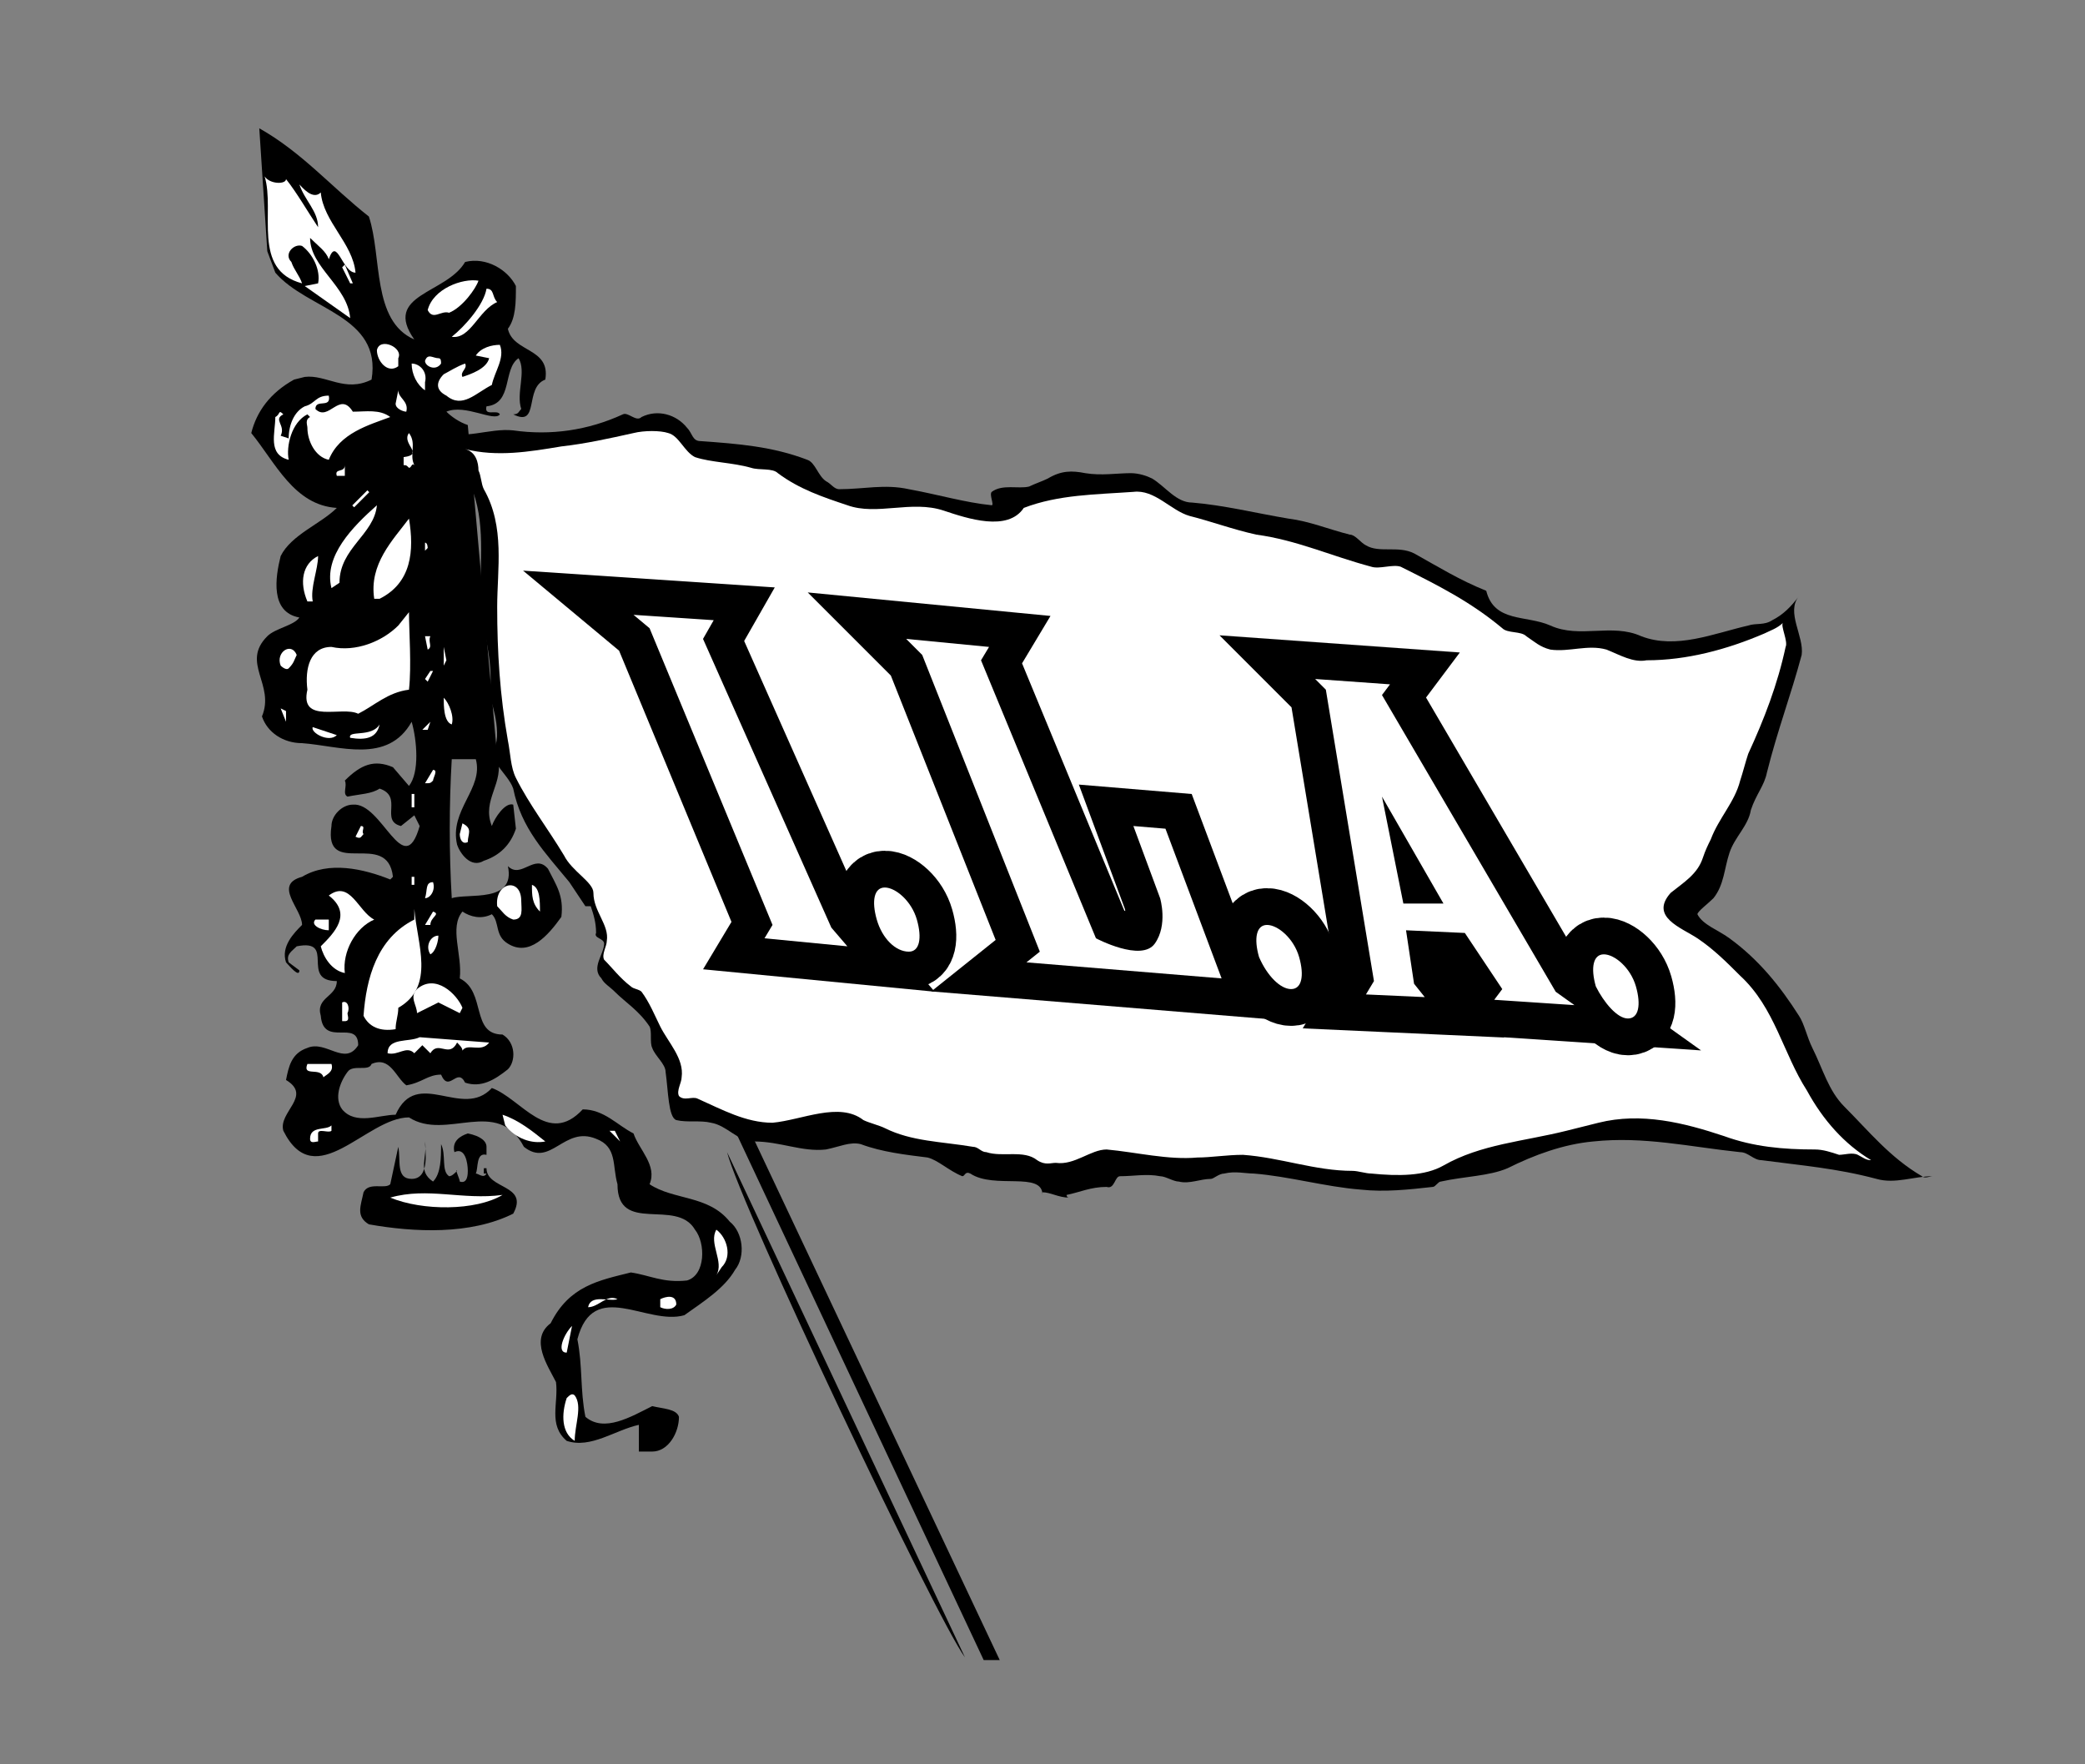 <?xml version="1.0" encoding="utf-8"?>
<!-- Generator: Adobe Illustrator 20.1.0, SVG Export Plug-In . SVG Version: 6.00 Build 0)  -->
<svg version="1.1" id="Layer_1" xmlns="http://www.w3.org/2000/svg" xmlns:xlink="http://www.w3.org/1999/xlink" x="0px" y="0px"
	 viewBox="0 0 78 66" style="enable-background:new 0 0 78 66;" xml:space="preserve">
<rect x="0" y="0" width="78" height="66" fill="#808080" stroke="none"/>
<style type="text/css">
	.st0{fill:#FFFFFF;}
	.st1{fill:#FFFFFF;stroke:#000000;stroke-width:2.75;}
</style>
<g>
	<path d="M19.2,30.1c-0.3-0.1-0.7,0.5-0.8,0.8c-0.4-1,0.5-1.6,0.2-2.6l-1.1-12.4c-0.3-0.1-0.6-0.3-0.8-0.5c0.7-0.3,1.8,0.4,2,0.1
		c-0.1-0.2-0.6,0.1-0.5-0.3c1-0.1,0.6-1.4,1.2-1.8c0.3,0.5-0.1,1.3,0.1,1.9c-0.1,0.1-0.1,0.2-0.3,0.2c1,0.5,0.4-1,1.2-1.3
		c0.2-1.2-1.2-1-1.4-1.9c0.3-0.4,0.3-1,0.3-1.6c-0.3-0.6-1.1-1.1-1.9-0.9c-0.7,1.2-3.1,1.2-1.9,2.9c-1.6-0.7-1.2-3.1-1.7-4.6
		C12.4,7,11.3,5.7,9.7,4.8L10,9.4l0.3,0.8c1.2,1.4,4,1.6,3.6,4c-1,0.5-1.7-0.2-2.5-0.1L11,14.2c-0.9,0.5-1.4,1.2-1.6,2
		c0.9,1.1,1.6,2.7,3.2,2.8c-0.6,0.6-1.7,1-2.1,1.8c-0.2,0.8-0.4,2.1,0.7,2.3c-0.2,0.3-0.9,0.4-1.2,0.7c-1,1,0.3,1.8-0.2,3
		c0.2,0.6,0.8,1,1.5,1c1.4,0.1,3.2,0.8,4.1-0.8c0.2,0.7,0.3,1.9-0.1,2.4l-0.6-0.7c-0.7-0.3-1.2-0.1-1.8,0.5c0.1,0.2-0.1,0.5,0.1,0.6
		c0.5-0.1,0.9-0.1,1.2-0.3c0.9,0.3,0,1.2,0.8,1.4l0.5-0.4l0.2,0.4c-0.6,2.1-1.4-0.9-2.5-0.8c-0.4,0-0.8,0.4-0.8,0.8
		c-0.3,2,2.1,0.1,2.3,1.9l-0.1,0.1c-1-0.4-2.3-0.7-3.3-0.1c-1.1,0.3,0,1.2,0,1.8c-0.3,0.3-0.8,0.8-0.6,1.4c0.1,0.1,0.5,0.6,0.5,0.3
		L10.8,36c-0.1-0.3,0.1-0.4,0.3-0.6c1.5-0.3,0.1,1.3,1.5,1.3c0,0.6-0.8,0.6-0.6,1.3c0.1,1.2,1.4,0.1,1.4,1.1
		c-0.5,0.8-1.2-0.2-1.9,0.1c-0.6,0.2-0.7,0.7-0.8,1.2c1,0.6-0.3,1.2-0.1,1.9c1.2,2.4,3.1-0.5,4.7-0.5c1.4,0.9,3.3-0.8,4.3,1.1
		c1,0.8,1.5-0.8,2.7-0.3c0.8,0.3,0.6,1,0.8,1.7c0,1.9,2.2,0.5,2.9,1.7c0.4,0.5,0.4,1.7-0.3,1.9c-0.9,0.1-1.4-0.2-2.1-0.3
		c-1.2,0.3-2.3,0.5-3,1.9c-0.8,0.6-0.1,1.6,0.2,2.2c0.1,0.8-0.3,1.6,0.4,2.2c0.9,0.3,1.8-0.4,2.7-0.6v1h0.5c0.6,0,1-0.7,1-1.3
		c-0.1-0.3-0.6-0.3-1-0.4c-0.8,0.4-1.8,1-2.5,0.4c-0.2-1-0.1-1.9-0.3-2.9c0.6-2.3,2.6-0.5,4-0.9c0.7-0.5,1.5-1,1.9-1.7
		c0.4-0.5,0.3-1.4-0.2-1.8c-0.8-1-2.1-0.8-3-1.4c0.3-0.7-0.4-1.3-0.6-1.9c-0.6-0.3-1.1-0.9-1.9-0.9c-1.3,1.4-2.3-0.4-3.4-0.8
		c-1.1,1.2-2.8-0.8-3.6,1c-0.6,0-1.5,0.4-2-0.2c-0.3-0.4-0.1-1,0.2-1.4c0.2-0.3,0.8,0,0.9-0.3c0.7-0.3,0.9,0.5,1.3,0.8
		c0.6-0.1,0.8-0.4,1.3-0.4c0.3,0.7,0.6-0.3,0.9,0.3c0.6,0.2,1.1-0.1,1.6-0.5c0.3-0.3,0.3-1-0.2-1.3c-1.2,0-0.6-1.6-1.6-2.1
		c0.1-0.9-0.4-1.9,0.1-2.5c0.3,0.2,0.7,0.3,1.1,0.1c0.3,0.3,0.1,0.8,0.6,1.1c0.8,0.5,1.5-0.3,2-1c0.1-0.8-0.2-1.2-0.5-1.8
		c-0.5-0.6-1,0.4-1.5-0.1c0.3,1.4-1.5,1-2.1,1.2c-0.1-1.7-0.1-3.5,0-5.2h0.9c0.3,1.1-1,1.9-0.7,3.2c0.1,0.3,0.5,0.9,1,0.6
		c0.6-0.2,1-0.6,1.2-1.2L19.2,30.1z"/>
</g>
<g>
	<path d="M18.2,42.9v0.3c-0.4-0.1-0.3,0.5-0.4,0.7c0.1,0,0.3,0.2,0.4,0h-0.1v-0.2h0.1c0,0.8,1.6,0.6,1,1.7c-1.6,0.8-3.7,0.7-5.4,0.4
		c-0.5-0.3-0.3-0.7-0.2-1.2c0.2-0.4,0.8-0.1,1-0.3l0.3-1.4c0.1,0.5-0.1,1.2,0.5,1.2c0.7,0,0.5-1.1,0.5-1.4c0.1,0.6-0.3,1.1,0.3,1.5
		c0.3-0.3,0.3-0.9,0.3-1.4c0.2,0.4,0,1,0.3,1.2c0.1,0,0.2-0.1,0.3-0.2c-0.1-0.1,0.1,0.3,0.1,0.4c0.3,0.1,0.3-0.3,0.3-0.4
		c0-0.3-0.1-0.9-0.5-0.7c-0.1-0.4,0.2-0.6,0.5-0.7C18,42.5,18.2,42.7,18.2,42.9z"/>
</g>
<g>
	<path d="M36.1,62c-1.1-1.5-8.4-16.9-8.9-18.9L36.1,62z"/>
</g>
<g>
	<path class="st0" d="M10.7,6.7c0.4,0.5,0.8,1.2,1.2,1.8c0-0.6-0.5-1-0.7-1.6C11.3,7,11.7,7.5,12,7.2c0.1,1.1,1.2,1.9,1.3,3
		c-0.5,0-0.7-1.4-1-0.5c-0.1-0.3-0.4-0.5-0.7-0.8c0,1.1,1.4,1.8,1.5,3l-1.7-1.2l0.5-0.1c0.1-0.5-0.2-1.1-0.6-1.4
		c-0.3-0.1-0.7,0.3-0.4,0.6c0.1,0.3,0.3,0.5,0.4,0.8c-1.9-0.5-1-2.7-1.4-4C10.1,6.9,10.7,6.9,10.7,6.7z"/>
	<path class="st0" d="M11.6,8.6c-0.6-0.5-0.8-1.2-1-1.8C10.9,7.4,11.5,8.2,11.6,8.6z"/>
	<polygon class="st0" points="12.8,10 12.9,9.9 13.2,10.6 13.1,10.6 	"/>
	<path class="st0" d="M17.9,10.5c-0.1,0.3-0.6,1-1.1,1.2c-0.3-0.1-0.6,0.3-0.8-0.1C16.2,10.8,17.3,10.4,17.9,10.5z"/>
	<path class="st0" d="M18.6,11.3c-0.7,0.3-1,1.4-1.7,1.3c0.5-0.4,1.2-1.2,1.3-1.8C18.5,10.8,18.4,11.1,18.6,11.3z"/>
	<path class="st0" d="M14.9,13.4v0.3c-0.4,0.3-0.8-0.2-0.8-0.6C14.2,12.6,15.1,13,14.9,13.4z"/>
	<path class="st0" d="M18.4,14.4c-0.6,0.3-1.1,0.9-1.7,0.4c-0.4-0.2-0.4-0.5-0.1-0.8c0.2-0.1,0.5-0.3,0.8-0.4
		c0.1,0.2-0.2,0.3-0.1,0.5c0.3-0.1,0.9-0.3,1-0.7l-0.5-0.1c0.2-0.3,0.6-0.4,0.9-0.4C18.9,13.4,18.5,13.9,18.4,14.4z"/>
	<path class="st0" d="M16.5,13.6c-0.2,0.3-0.6,0.1-0.6-0.1c0.1-0.3,0.3-0.1,0.5-0.1C16.5,13.4,16.5,13.5,16.5,13.6z"/>
	<path class="st0" d="M15.9,14.3v0.3c-0.3-0.2-0.5-0.6-0.5-1C15.7,13.6,16,13.9,15.9,14.3z"/>
	<path class="st0" d="M15.2,15.4c-0.1,0-0.4-0.1-0.4-0.3l0.1-0.5C14.9,14.9,15.3,15,15.2,15.4z"/>
	<path class="st0" d="M12.3,14.8c0.1,0.5-0.5,0.1-0.5,0.5c0.5,0.5,0.9-0.7,1.4,0.1c0.5,0,1-0.1,1.4,0.2c-0.8,0.3-1.9,0.6-2.3,1.6
		c-0.5-0.1-0.8-0.7-0.8-1.2c0-0.1-0.1-0.3,0.1-0.4l-0.1-0.1c-0.6,0.3-0.8,1.2-0.7,1.7c-0.8-0.2-0.5-1-0.5-1.6
		c0.2-0.1,0.1-0.3,0.3-0.1c-0.4,0.2,0.1,0.4-0.1,0.8l0.3,0.1c0-0.5,0.2-1,0.6-1.2C11.8,15.1,11.8,14.8,12.3,14.8z"/>
	<path class="st0" d="M15.5,17.4c-0.1-0.1-0.1,0.1-0.2,0.1c-0.1-0.1-0.1-0.1-0.2-0.1v-0.3c0.8-0.1-0.1-0.5,0.2-0.9
		C15.6,16.6,15.3,17,15.5,17.4z"/>
	<path class="st0" d="M12.6,17.8c-0.1-0.3,0.3-0.1,0.3-0.4v0.4H12.6z"/>
	<rect x="13.1" y="18.6" transform="matrix(0.707 -0.707 0.707 0.707 -9.234 15.018)" class="st0" width="0.8" height="0.1"/>
	<path class="st0" d="M12.7,21.8L12.4,22c-0.3-1.2,0.8-2.3,1.7-3.1C14,20,12.7,20.5,12.7,21.8z"/>
	<path class="st0" d="M15.3,19.4c0.2,1.2,0.1,2.4-1.1,3H14C13.8,21.1,14.7,20.2,15.3,19.4z"/>
	<path class="st0" d="M16,20.5l-0.1,0.1v-0.3C16,20.3,16,20.5,16,20.5z"/>
	<path class="st0" d="M11.9,20.8c0,0.5-0.3,1.2-0.2,1.7h-0.2C11.2,21.8,11.3,21.1,11.9,20.8z"/>
	<path class="st0" d="M15.3,25.8c-0.8,0.1-1.3,0.6-1.9,0.9c-0.6-0.3-2.2,0.4-1.9-0.9c-0.1-0.8,0.1-1.6,0.9-1.6
		c0.9,0.2,1.9-0.2,2.5-0.8l0.4-0.5C15.3,23.6,15.4,24.9,15.3,25.8z"/>
	<path class="st0" d="M16.1,23.8C16,24,16.2,24.2,16,24.3l-0.1-0.5H16.1z"/>
	<polygon class="st0" points="16.6,24.9 16.6,24.2 16.7,24.7 	"/>
	<path class="st0" d="M11.1,24.5C11,24.7,11,24.8,10.8,25c-0.1,0.1-0.3-0.1-0.3-0.1C10.3,24.4,10.9,24,11.1,24.5z"/>
	<polygon class="st0" points="16.1,25.1 16.2,25.1 16,25.5 15.9,25.4 	"/>
	<path class="st0" d="M16.9,27.1c-0.3-0.1-0.3-0.7-0.3-1C16.8,26.3,17,26.8,16.9,27.1z"/>
	<polygon class="st0" points="10.7,27 10.5,26.5 10.7,26.6 	"/>
	<polygon class="st0" points="15.8,27.3 16.1,27 16,27.3 	"/>
	<path class="st0" d="M12.6,27.5c-0.3,0.3-1-0.1-0.9-0.3L12.6,27.5z"/>
	<path class="st0" d="M13.1,27.6c-0.1-0.3,0.8,0,1.1-0.5C14.1,27.6,13.7,27.7,13.1,27.6z"/>
	<path class="st0" d="M16.2,29.2c-0.1,0.1-0.1,0.1-0.3,0.1l0.3-0.5C16.4,28.8,16.2,29.1,16.2,29.2z"/>
	<rect x="15.4" y="29.7" class="st0" width="0.1" height="0.5"/>
	<path class="st0" d="M17.5,31.5c-0.2,0.1-0.3-0.1-0.3-0.3l0.1-0.4C17.7,31,17.5,31.2,17.5,31.5z"/>
	<path class="st0" d="M13.6,31.2c-0.1,0.1-0.1,0.2-0.3,0.1l0.2-0.4C13.7,30.9,13.5,31.1,13.6,31.2z"/>
	<rect x="15.4" y="32.8" class="st0" width="0.1" height="0.3"/>
	<path class="st0" d="M16.2,33c0.1,0.3-0.1,0.6-0.3,0.6C16,33.3,15.9,33,16.2,33z"/>
	<path class="st0" d="M19.5,33.7c0,0.3,0.1,0.7-0.3,0.7c-0.3-0.1-0.4-0.3-0.6-0.5C18.5,33,19.5,32.8,19.5,33.7z"/>
	<path class="st0" d="M20.2,34.1c-0.3-0.3-0.3-0.6-0.3-1C20.2,33.2,20.2,33.7,20.2,34.1z"/>
	<path class="st0" d="M14,34.4c-0.7,0.3-1.2,1.2-1.1,2c-0.5-0.1-0.8-0.6-0.9-1c0.5-0.5,1.2-1.2,0.3-1.9C13.1,32.9,13.4,34.1,14,34.4
		z"/>
	<path class="st0" d="M16.1,34.6h-0.2l0.3-0.5C16.5,34.2,16.1,34.3,16.1,34.6z"/>
	<path class="st0" d="M14.9,37.7c0,0.3-0.1,0.5-0.1,0.8c-0.6,0.1-1-0.1-1.2-0.5c0.1-1.4,0.5-2.9,1.9-3.6V34
		C15.6,35.3,16.3,36.9,14.9,37.7z"/>
	<path class="st0" d="M12.3,34.8c-0.3,0-0.7-0.2-0.5-0.4h0.5V34.8z"/>
	<path class="st0" d="M16.4,35c0,0.2-0.1,0.6-0.3,0.7C15.9,35.4,16.1,35,16.4,35z"/>
	<path class="st0" d="M17.3,37.7l-0.1,0.2l-0.8-0.4l-0.8,0.4c0-0.3-0.3-0.6,0-0.9C16.3,36.4,17.1,37.2,17.3,37.7z"/>
	<path class="st0" d="M13,37.9c0,0.1,0.1,0.3-0.1,0.3h-0.1v-0.7C13,37.4,13.1,37.7,13,37.9z"/>
	<path class="st0" d="M18.3,39c-0.3,0.4-0.8,0-1,0.3c0-0.1-0.1-0.2-0.2-0.3c-0.3,0.6-0.7-0.1-1,0.4l-0.3-0.3l-0.3,0.3
		c-0.3-0.3-0.6,0.1-1,0c0-0.6,0.8-0.4,1.2-0.6L18.3,39z"/>
	<path class="st0" d="M12.4,39.8c0.1,0.3-0.2,0.4-0.3,0.5c-0.1-0.4-0.8,0-0.6-0.5H12.4z"/>
	<path class="st0" d="M20.4,42.7c-0.5,0.1-1.1-0.1-1.5-0.6l-0.1-0.4C19.4,41.9,19.9,42.3,20.4,42.7z"/>
	<path class="st0" d="M12.4,42.3c-0.1,0.1-0.5-0.1-0.5,0.1v0.3c-0.1,0-0.3,0.1-0.3-0.1c0-0.5,0.6-0.3,0.8-0.5V42.3z"/>
	<polygon class="st0" points="23.2,42.7 22.8,42.3 23,42.3 	"/>
	<path class="st0" d="M18.8,44.7c-1,0.6-3,0.6-4.2,0.1C16,44.4,17.3,44.9,18.8,44.7z"/>
	<path class="st0" d="M27,47.4l-0.2,0.3c0.3-0.5-0.3-1.2,0-1.7C27.2,46.3,27.4,47,27,47.4z"/>
	<path class="st0" d="M25.3,48.8c-0.1,0.2-0.4,0.2-0.6,0.1v-0.3C24.9,48.5,25.3,48.4,25.3,48.8z"/>
	<path class="st0" d="M23.1,48.6c-0.4-0.2-0.7,0.3-1.1,0.3C22.1,48.4,22.8,48.7,23.1,48.6z"/>
	<path class="st0" d="M21.2,50.6c-0.4,0-0.1-0.7,0.2-1L21.2,50.6z"/>
	<path class="st0" d="M21.5,53.9c-0.5-0.3-0.5-1-0.3-1.6c0.1-0.1,0.2-0.2,0.3-0.1C21.8,52.6,21.5,53.3,21.5,53.9z"/>
</g>
<g>
	<path d="M16.5,16.1c0.8,0.4,1.8-0.1,2.7,0c1.4,0.2,2.8,0,4.1-0.6c0.2-0.1,0.5,0.3,0.7,0.1c0.6-0.3,1.3-0.1,1.7,0.4
		c0.2,0.2,0.2,0.5,0.5,0.5c1.4,0.1,2.7,0.2,4,0.7c0.3,0.1,0.4,0.6,0.7,0.8c0.2,0.1,0.3,0.3,0.5,0.3c0.9,0,1.7-0.2,2.6,0
		c1.1,0.2,2.1,0.5,3.1,0.6c0.1,0-0.1-0.4,0-0.5c0.4-0.3,1-0.1,1.4-0.2c0.2-0.1,0.5-0.2,0.7-0.3c0.5-0.3,0.9-0.3,1.4-0.2
		c0.6,0.1,1.2,0,1.7,0c0.3,0,0.6,0.1,0.8,0.2c0.5,0.3,0.9,0.9,1.5,0.9c1.2,0.1,2.4,0.4,3.6,0.6c0.8,0.1,1.5,0.4,2.3,0.6
		c0.2,0,0.4,0.3,0.6,0.4c0.5,0.3,1.2,0,1.8,0.3c0.9,0.5,1.7,1,2.7,1.4c0.3,1.2,1.5,0.9,2.4,1.3c1.1,0.5,2.3-0.1,3.4,0.4
		c1.3,0.5,2.7-0.1,4-0.4c0.3-0.1,0.6,0,0.9-0.2c0.4-0.2,0.7-0.5,1-0.9c-0.5,0.6,0.2,1.5,0.1,2.2c-0.4,1.5-0.9,2.8-1.3,4.4
		c-0.1,0.5-0.4,0.8-0.6,1.4c-0.1,0.6-0.6,1-0.8,1.6c-0.2,0.6-0.2,1.2-0.6,1.7c-0.2,0.2-0.6,0.5-0.6,0.6c0.2,0.4,0.8,0.6,1.2,0.9
		c1.1,0.8,1.9,1.8,2.6,2.9c0.2,0.3,0.3,0.8,0.5,1.2c0.4,0.8,0.6,1.6,1.2,2.2c0.9,0.9,1.7,1.9,2.9,2.6c0.1,0.1,0.3,0,0.4,0
		c-0.7,0-1.4,0.3-2.1,0.1c-1.5-0.4-2.8-0.5-4.3-0.7c-0.3,0-0.5-0.3-0.8-0.3c-1.9-0.2-3.6-0.6-5.5-0.4c-1.1,0.1-2.2,0.5-3.2,1
		c-0.7,0.3-1.6,0.3-2.5,0.5c-0.1,0-0.2,0.2-0.3,0.2c-0.9,0.1-1.8,0.2-2.7,0.1c-1.3-0.1-2.7-0.5-4-0.6c-0.3,0-0.7-0.1-1.1,0
		c-0.2,0-0.4,0.2-0.5,0.2c-0.4,0-0.8,0.2-1.2,0.1c-0.2,0-0.5-0.2-0.7-0.2c-0.5-0.1-1,0-1.5,0c-0.2,0-0.2,0.5-0.5,0.4
		c-0.6,0-1,0.2-1.5,0.3c0,0,0,0.1,0.1,0.1c-0.4,0-0.7-0.2-1-0.2c0,0,0,0,0,0.1c0-0.9-1.8-0.2-2.7-0.8C36.1,43.8,36.1,44,36,44
		c-0.5-0.2-0.9-0.6-1.3-0.7c-0.8-0.1-1.7-0.2-2.5-0.5c-0.4-0.1-0.8,0.1-1.3,0.2c-0.9,0.1-1.7-0.3-2.7-0.3c-0.6,0-1-0.6-1.6-0.7
		c-0.4-0.1-0.9,0-1.3-0.1c-0.3-0.1-0.3-1.1-0.4-1.8c0-0.3-0.4-0.6-0.5-0.9c-0.1-0.2,0-0.6-0.1-0.8c-0.4-0.6-0.9-0.9-1.3-1.3
		c-0.2-0.2-0.4-0.3-0.5-0.5c-0.4-0.4,0.1-0.9,0.1-1.3c0-0.2-0.4-0.2-0.3-0.4c0-0.4-0.1-0.7-0.2-1h-0.2c-0.2-0.3-0.4-0.6-0.6-0.9
		c-0.9-1.1-1.8-2-2.1-3.5c-0.1-0.3-0.4-0.6-0.6-0.9c-0.1-0.2-0.1-0.4-0.1-0.6c0.3-0.7-0.2-2-0.2-2c0.2-1.1-0.2-2.2-0.3-3.3
		c-0.1-1.4,0.2-2.9-0.3-4.3c-0.2-0.6-0.4-1.2-0.7-1.8c-0.1-0.1,0-0.3,0-0.4C16.7,16.2,16.6,16.2,16.5,16.1z"/>
</g>
<g>
	<path class="st0" d="M17.4,16.8c1.2,0.3,2.4,0.1,3.6-0.1c0.9-0.1,1.8-0.3,2.7-0.5c0.4-0.1,1-0.1,1.3,0c0.4,0.1,0.6,0.7,1,0.9
		c0.6,0.2,1.4,0.2,2.1,0.4c0.3,0.1,0.8,0,1,0.2c0.8,0.6,1.7,0.9,2.6,1.2c1.1,0.4,2.4-0.2,3.6,0.2c0.9,0.3,2.4,0.8,3-0.1
		c1.3-0.5,2.7-0.5,4.1-0.6c0.8-0.1,1.4,0.7,2.1,0.9c0.8,0.2,1.6,0.5,2.5,0.7c1.5,0.2,2.8,0.8,4.3,1.2c0.3,0.1,0.8-0.1,1.1,0
		c1.4,0.7,2.6,1.3,3.8,2.3c0.2,0.2,0.7,0.1,0.9,0.3c0.3,0.2,0.5,0.4,0.9,0.5c0.7,0.1,1.4-0.2,2.1,0c0.5,0.2,1,0.5,1.5,0.4
		c1.5,0,3-0.4,4.4-1c0.2-0.1,0.5-0.2,0.7-0.4c-0.1,0.1,0.2,0.7,0.1,0.9c-0.3,1.4-0.8,2.7-1.4,4c-0.1,0.3-0.2,0.7-0.3,1
		c-0.2,0.8-0.8,1.4-1.1,2.2c-0.1,0.2-0.2,0.4-0.3,0.7c-0.2,0.6-0.7,0.9-1.2,1.3c-0.8,0.9,0.4,1.3,1,1.7s1.1,0.9,1.6,1.4
		c1.3,1.2,1.6,2.9,2.5,4.3c0.6,1.1,1.4,2,2.4,2.6c-0.2,0-0.3-0.1-0.5-0.2s-0.5,0-0.7,0c-0.3-0.1-0.6-0.2-0.9-0.2
		c-1.2,0-2.3-0.1-3.4-0.5C63,42,61.4,41.6,59.8,42c-0.4,0.1-0.8,0.2-1.2,0.3c-1.6,0.4-3.2,0.5-4.6,1.3c-0.7,0.4-1.7,0.4-2.7,0.3
		c-0.2,0-0.5-0.1-0.7-0.1c-1.4,0-2.7-0.5-4.1-0.6c-0.6,0-1.2,0.1-1.7,0.1c-1.1,0.1-2.3-0.2-3.4-0.3c-0.6,0-1.2,0.6-1.9,0.5
		c-0.2,0-0.4,0.1-0.7-0.1c-0.5-0.4-1.3-0.1-1.9-0.3c-0.2,0-0.3-0.2-0.5-0.2c-1.2-0.2-2.3-0.2-3.3-0.7c-0.2-0.1-0.6-0.2-0.8-0.3
		c-0.9-0.7-2.3,0-3.4,0.1c-1,0-1.9-0.5-2.8-0.9c-0.2-0.1-0.5,0.1-0.7-0.1c-0.1-0.2,0.1-0.5,0.1-0.7c0.1-0.7-0.5-1.3-0.8-1.9
		c-0.2-0.4-0.4-0.9-0.7-1.3c-0.1-0.1-0.3-0.1-0.4-0.2c-0.4-0.3-0.7-0.7-1-1c-0.1-0.2,0.1-0.5,0.1-0.7c0.1-0.6-0.5-1.1-0.5-1.8
		c0-0.4-0.8-0.8-1.1-1.4c-0.6-1-1.3-1.9-1.8-2.9c-0.2-0.4-0.2-0.9-0.3-1.4c-0.3-1.7-0.4-3.3-0.4-5c0-1.4,0.3-3-0.5-4.4
		c-0.1-0.2-0.1-0.5-0.2-0.7C17.9,17.3,17.8,16.9,17.4,16.8z"/>
</g>
<g>
	<polygon points="27.5,42.3 28.1,42.4 37.4,62.1 36.8,62.1 	"/>
</g>
<g>
	<polygon class="st1" points="23.7,23 26.7,23.2 26.3,23.9 31.1,34.7 31.7,35.4 28.6,35.1 28.9,34.6 24.3,23.5 	"/>
</g>
<g>
	<path class="st1" d="M33.9,23.9l3.1,0.3l-0.3,0.5L41,35.1c0,0,1.7,0.9,2.2,0.2s0.2-1.7,0.2-1.7l-1-2.7l1.2,0.1l2.1,5.6L38.4,36
		l0.5-0.4l-4.4-11.1L33.9,23.9z"/>
</g>
<path class="st1" d="M51.7,29.8l2.3,4h-1.5L51.7,29.8z M49.6,25.8l1.8,10.9l-0.3,0.5l2.2,0.1l-0.4-0.5l-0.3-2l2.2,0.1l1.4,2.1
	l-0.3,0.4l3,0.2l-0.7-0.5L51.7,26l0.3-0.4l-2.8-0.2L49.6,25.8z"/>
<g>
	<path class="st1" d="M34,35.6c0.4,0,0.5-0.5,0.3-1.2s-0.8-1.2-1.2-1.2s-0.5,0.5-0.3,1.2S33.5,35.6,34,35.6z"/>
</g>
<g>
	<path class="st1" d="M48.3,37c0.4,0,0.5-0.5,0.3-1.2s-0.8-1.2-1.2-1.2s-0.5,0.5-0.3,1.2C47.4,36.5,47.9,37,48.3,37z"/>
</g>
<g>
	<path class="st1" d="M60.9,38.1c0.4,0,0.5-0.5,0.3-1.2s-0.8-1.2-1.2-1.2s-0.5,0.5-0.3,1.2C60,37.5,60.5,38.1,60.9,38.1z"/>
</g>
<g>
	<polygon class="st0" points="23.7,23 26.7,23.2 26.3,23.9 31.1,34.7 31.7,35.4 28.6,35.1 28.9,34.6 24.3,23.5 	"/>
</g>
<g>
	<path class="st0" d="M33.9,23.9l3.1,0.3l-0.3,0.5L41,35.1c0,0,1.7,0.9,2.2,0.2s0.2-1.7,0.2-1.7l-1-2.7l1.2,0.1l2.1,5.6L38.4,36
		l0.5-0.4l-4.4-11.1L33.9,23.9z"/>
</g>
<path class="st0" d="M51.7,29.8l2.3,4h-1.5L51.7,29.8z M49.6,25.8l1.8,10.9l-0.3,0.5l2.2,0.1l-0.4-0.5l-0.3-2l2.2,0.1l1.4,2.1
	l-0.3,0.4l3,0.2l-0.7-0.5L51.7,26l0.3-0.4l-2.8-0.2L49.6,25.8z"/>
<g>
	<path class="st0" d="M34,35.6c0.4,0,0.5-0.5,0.3-1.2s-0.8-1.2-1.2-1.2s-0.5,0.5-0.3,1.2S33.5,35.6,34,35.6z"/>
</g>
<g>
	<path class="st0" d="M48.3,37c0.4,0,0.5-0.5,0.3-1.2s-0.8-1.2-1.2-1.2s-0.5,0.5-0.3,1.2C47.4,36.5,47.9,37,48.3,37z"/>
</g>
<g>
	<path class="st0" d="M60.9,38.1c0.4,0,0.5-0.5,0.3-1.2s-0.8-1.2-1.2-1.2s-0.5,0.5-0.3,1.2C60,37.5,60.5,38.1,60.9,38.1z"/>
</g>
</svg>
